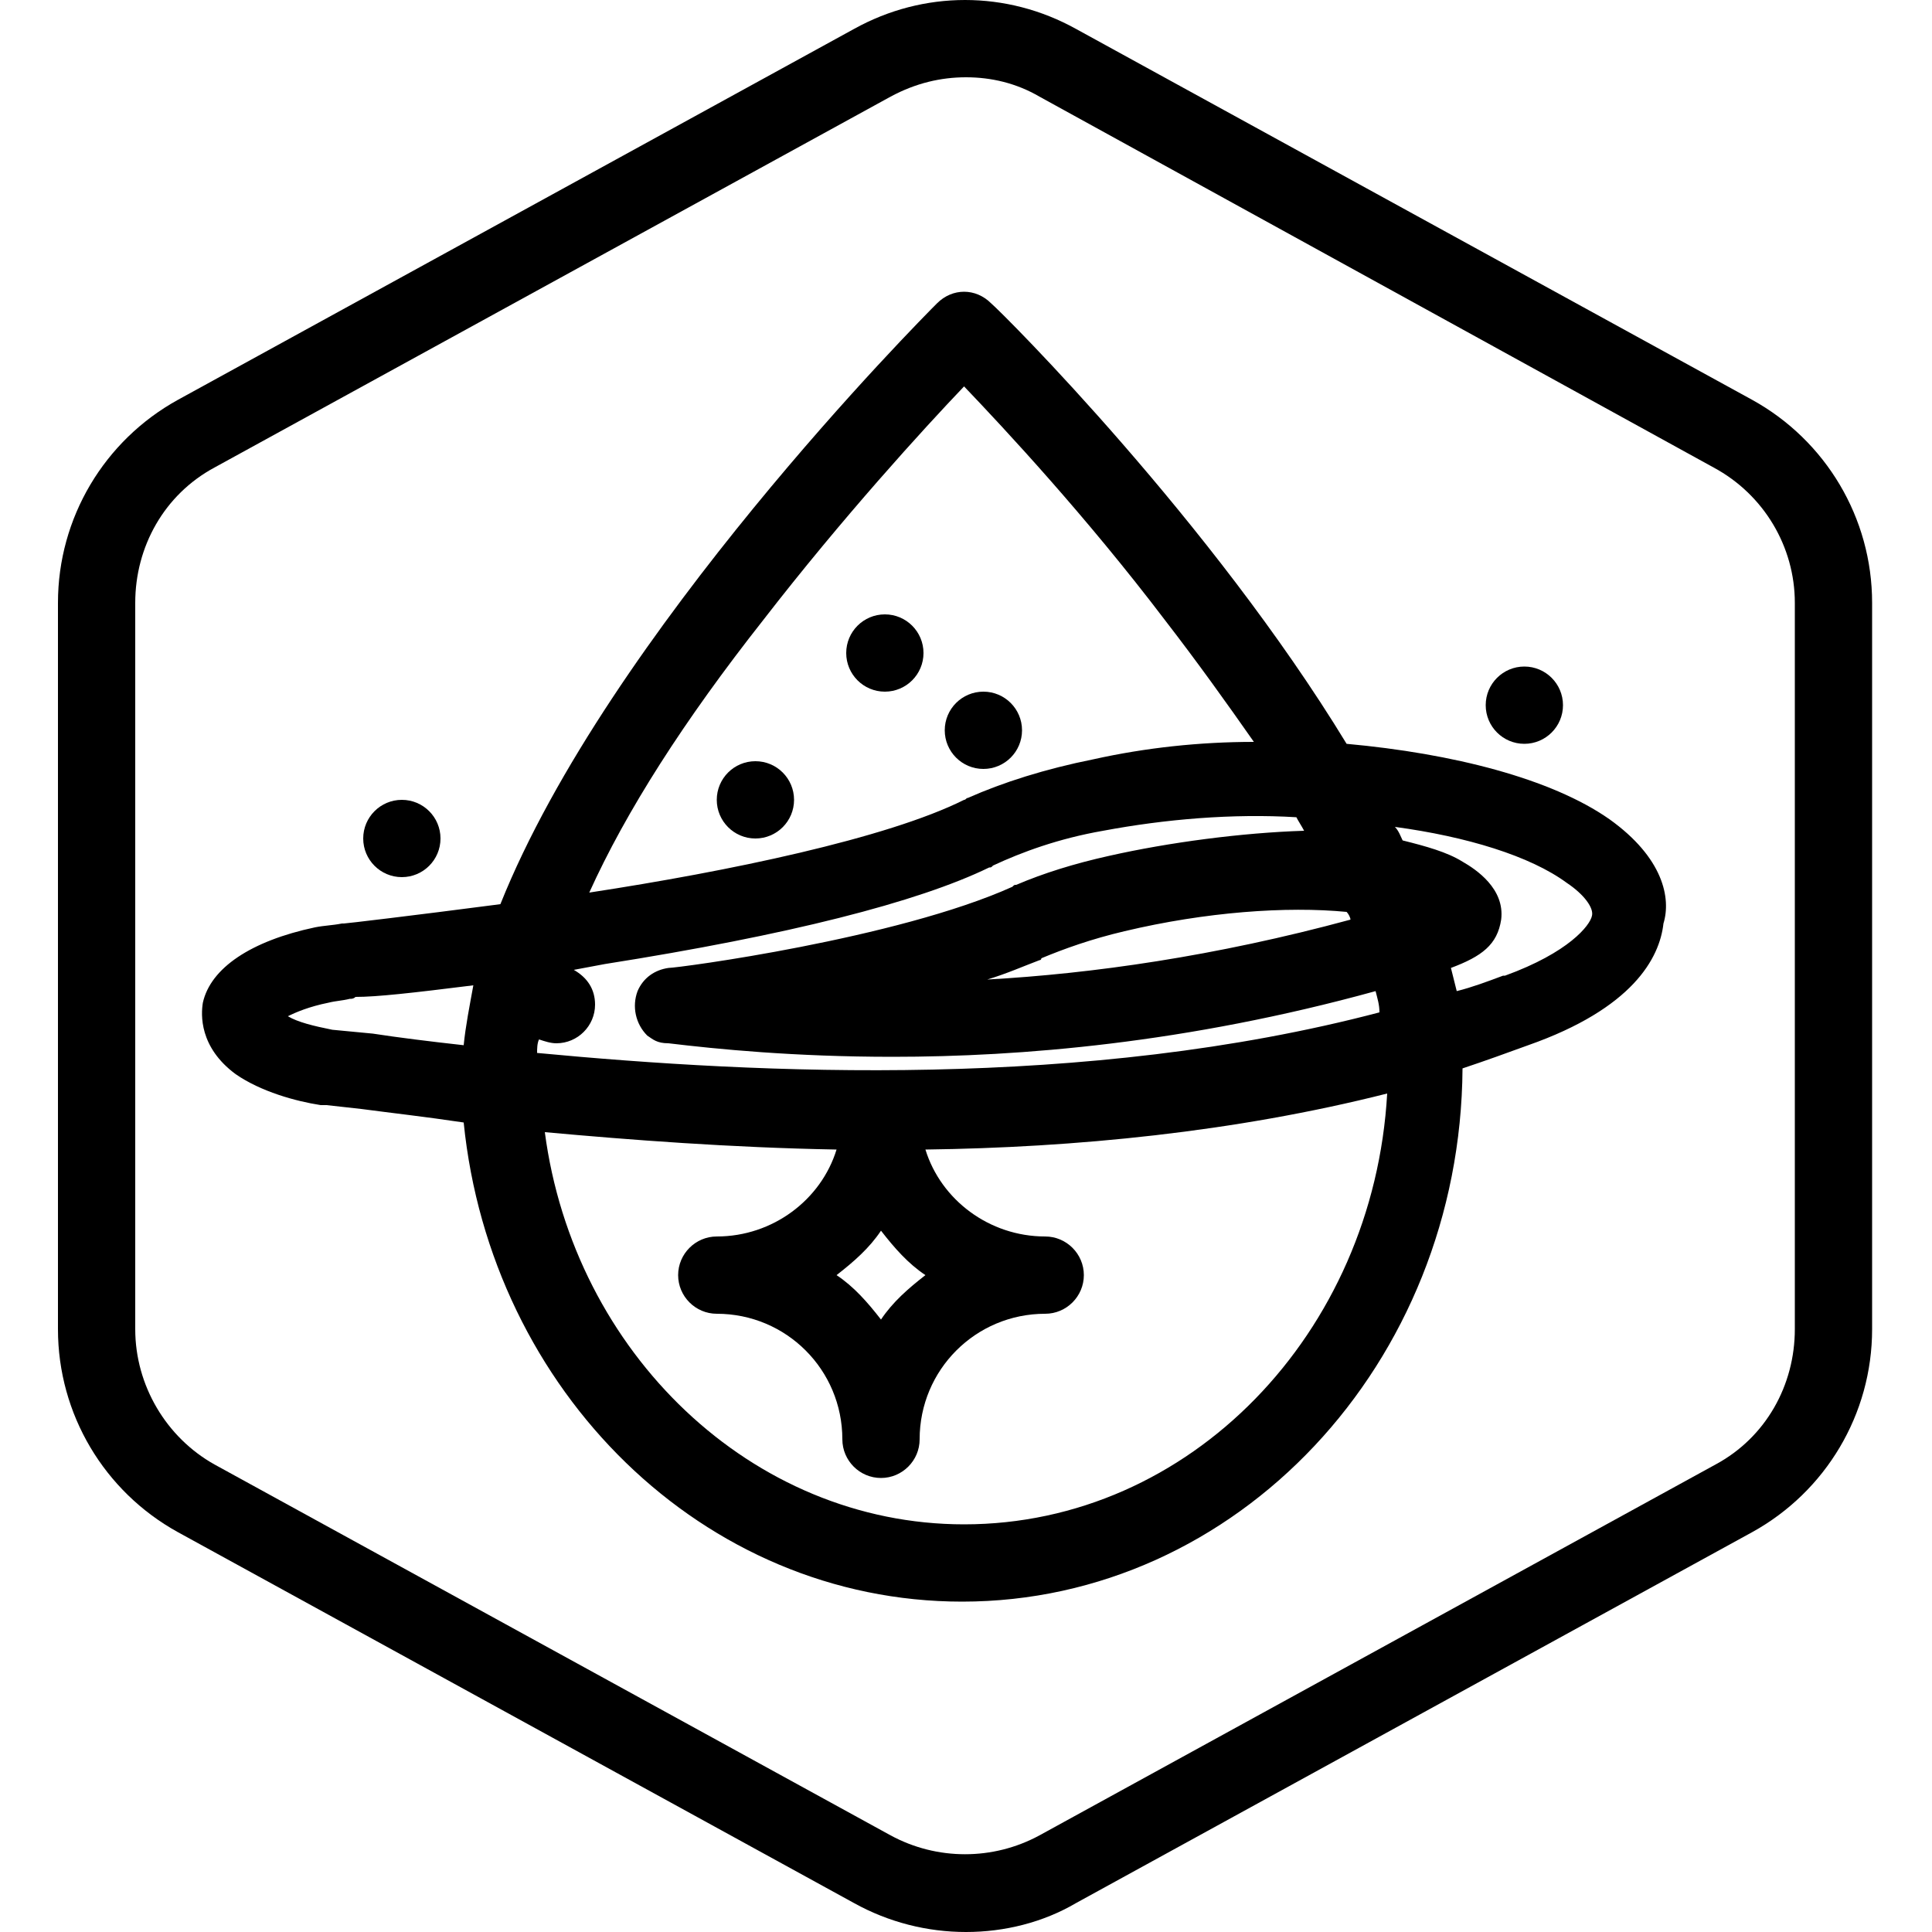 <?xml version="1.0" encoding="UTF-8"?>
<!-- Generator: Adobe Illustrator 25.4.1, SVG Export Plug-In . SVG Version: 6.00 Build 0)  -->
<svg xmlns="http://www.w3.org/2000/svg" xmlns:xlink="http://www.w3.org/1999/xlink" version="1.1" id="Layer_1" x="0px" y="0px" viewBox="0 0 100 100" style="enable-background:new 0 0 100 100;" xml:space="preserve">
<path d="M50,100c-2,0-4-0.5-5.8-1.5l-35-19.2C5.4,77.2,3,73.2,3,68.8V31.2c0-4.4,2.4-8.4,6.2-10.5l35-19.2c3.6-2,7.9-2,11.5,0  l35,19.2c3.8,2.1,6.2,6.1,6.2,10.5v37.6c0,4.4-2.4,8.4-6.2,10.5l-35,19.2C54,99.5,52,100,50,100z M50,4c-1.3,0-2.6,0.3-3.9,1  l-35,19.2c-2.6,1.4-4.1,4.1-4.1,7v37.6c0,2.9,1.6,5.6,4.1,7l35,19.2c2.4,1.3,5.3,1.3,7.7,0l35-19.2c2.6-1.4,4.1-4.1,4.1-7V31.2  c0-2.9-1.6-5.6-4.2-7L53.8,5C52.6,4.3,51.3,4,50,4z"></path>
<circle cx="45.8" cy="33.8" r="2"></circle>
<circle cx="20.8" cy="43.4" r="2"></circle>
<circle cx="50.9" cy="37.8" r="2"></circle>
<circle cx="39.1" cy="41.4" r="2"></circle>
<circle cx="78.9" cy="36.5" r="2"></circle>
<path d="M34.4,52.4"></path>
<path d="M83.3,42.4c-3-2.1-8.1-3.4-13.6-3.9c-7-11.5-17.7-22.2-18.4-22.8c-0.8-0.8-2-0.8-2.8,0c-0.8,0.8-17,17.1-22.6,31.1  c-4.6,0.6-8,1-8.1,1l0,0c0,0-0.1,0-0.1,0c-0.5,0.1-0.9,0.1-1.4,0.2c-3.3,0.7-5.4,2.1-5.8,3.9c-0.1,0.6-0.2,2.3,1.7,3.7  c1.3,0.9,3.1,1.4,4.4,1.6c0.1,0,0.2,0,0.3,0l1.8,0.2c1.5,0.2,3.3,0.4,5.3,0.7c1.4,13.9,12.4,24.8,25.8,24.8  c14.2,0,25.8-12.3,25.9-27.6c1.2-0.4,2.3-0.8,3.4-1.2c0,0,0,0,0,0c5.4-1.9,6.8-4.5,7-6.3C86.5,46.5,86.1,44.4,83.3,42.4z M69.9,47.6  c-7,1.9-13.4,2.8-18.8,3.1c1-0.3,1.9-0.7,2.7-1c0,0,0.1,0,0.1-0.1c1.2-0.5,2.6-1,4.3-1.4c4.2-1,8.4-1.3,11.5-1  C69.8,47.3,69.9,47.5,69.9,47.6z M57.4,44.3c-1.8,0.4-3.4,0.9-4.8,1.5c-0.1,0-0.1,0-0.2,0.1c-6,2.7-17.3,4.2-17.8,4.2  c-0.7,0.1-1.3,0.5-1.6,1.2c-0.3,0.8-0.1,1.7,0.5,2.3c0.3,0.2,0.5,0.4,1.1,0.4l0,0c2.5,0.3,6.5,0.7,11.6,0.7c6.6,0,15.2-0.7,25-3.4  c0.1,0.4,0.2,0.7,0.2,1.1c-15.2,4-32,3.2-43.6,2.1c0-0.2,0-0.5,0.1-0.7c0.3,0.1,0.6,0.2,0.9,0.2c1.1,0,2-0.9,2-2  c0-0.8-0.4-1.4-1.1-1.8c0.5-0.1,1.1-0.2,1.6-0.3c9.5-1.5,16.2-3.2,19.9-5c0.1,0,0.1,0,0.2-0.1c1.5-0.7,3.4-1.4,5.7-1.8  c3.2-0.6,6.7-0.9,10-0.7c0.1,0.2,0.3,0.5,0.4,0.7C64.3,43.1,60.5,43.6,57.4,44.3z M47.9,66c-0.9,0.7-1.7,1.4-2.3,2.3  c-0.7-0.9-1.4-1.7-2.3-2.3c0.9-0.7,1.7-1.4,2.3-2.3C46.3,64.6,47,65.4,47.9,66z M39.5,32.1c4.1-5.3,8.3-9.9,10.4-12.1  c2.1,2.2,6.3,6.7,10.4,12.1c1.7,2.2,3.2,4.3,4.6,6.3c-2.8,0-5.6,0.3-8.3,0.9c-2.5,0.5-4.7,1.2-6.5,2c-0.1,0-0.1,0.1-0.2,0.1  c-4,2-12.2,3.7-19.4,4.8C32.4,42,35.4,37.3,39.5,32.1z M17.2,53.3C17.2,53.3,17.2,53.3,17.2,53.3c-1-0.2-1.8-0.4-2.3-0.7  c0.4-0.2,1.1-0.5,2.1-0.7c0.4-0.1,0.7-0.1,1.1-0.2c0.1,0,0.2,0,0.3-0.1l0,0c1.1,0,2.9-0.2,6.1-0.6c-0.2,1.1-0.4,2.1-0.5,3.1  c-1.8-0.2-3.4-0.4-4.7-0.6L17.2,53.3z M49.9,78.9c-11,0-20.2-8.9-21.7-20.3c4.4,0.4,9.6,0.8,15.1,0.9C42.5,62.1,40,64,37.1,64  c-1.1,0-2,0.9-2,2s0.9,2,2,2c3.6,0,6.5,2.9,6.5,6.5c0,1.1,0.9,2,2,2s2-0.9,2-2c0-3.6,2.9-6.5,6.5-6.5c1.1,0,2-0.9,2-2s-0.9-2-2-2  c-2.9,0-5.4-1.9-6.2-4.5c7.7-0.1,16-0.9,23.9-2.9C71.1,69,61.6,78.9,49.9,78.9z M77.9,50.5c0,0-0.1,0-0.1,0  c-0.8,0.3-1.6,0.6-2.4,0.8c-0.1-0.4-0.2-0.8-0.3-1.2c1.6-0.6,2.4-1.2,2.6-2.5c0.2-1.6-1.3-2.6-2-3c-0.8-0.5-1.9-0.8-3.1-1.1  c-0.1-0.2-0.2-0.5-0.4-0.7c3.7,0.5,7,1.5,8.9,2.9c0.9,0.6,1.4,1.3,1.3,1.7C82.3,47.9,81.2,49.3,77.9,50.5z"></path>
</svg>
